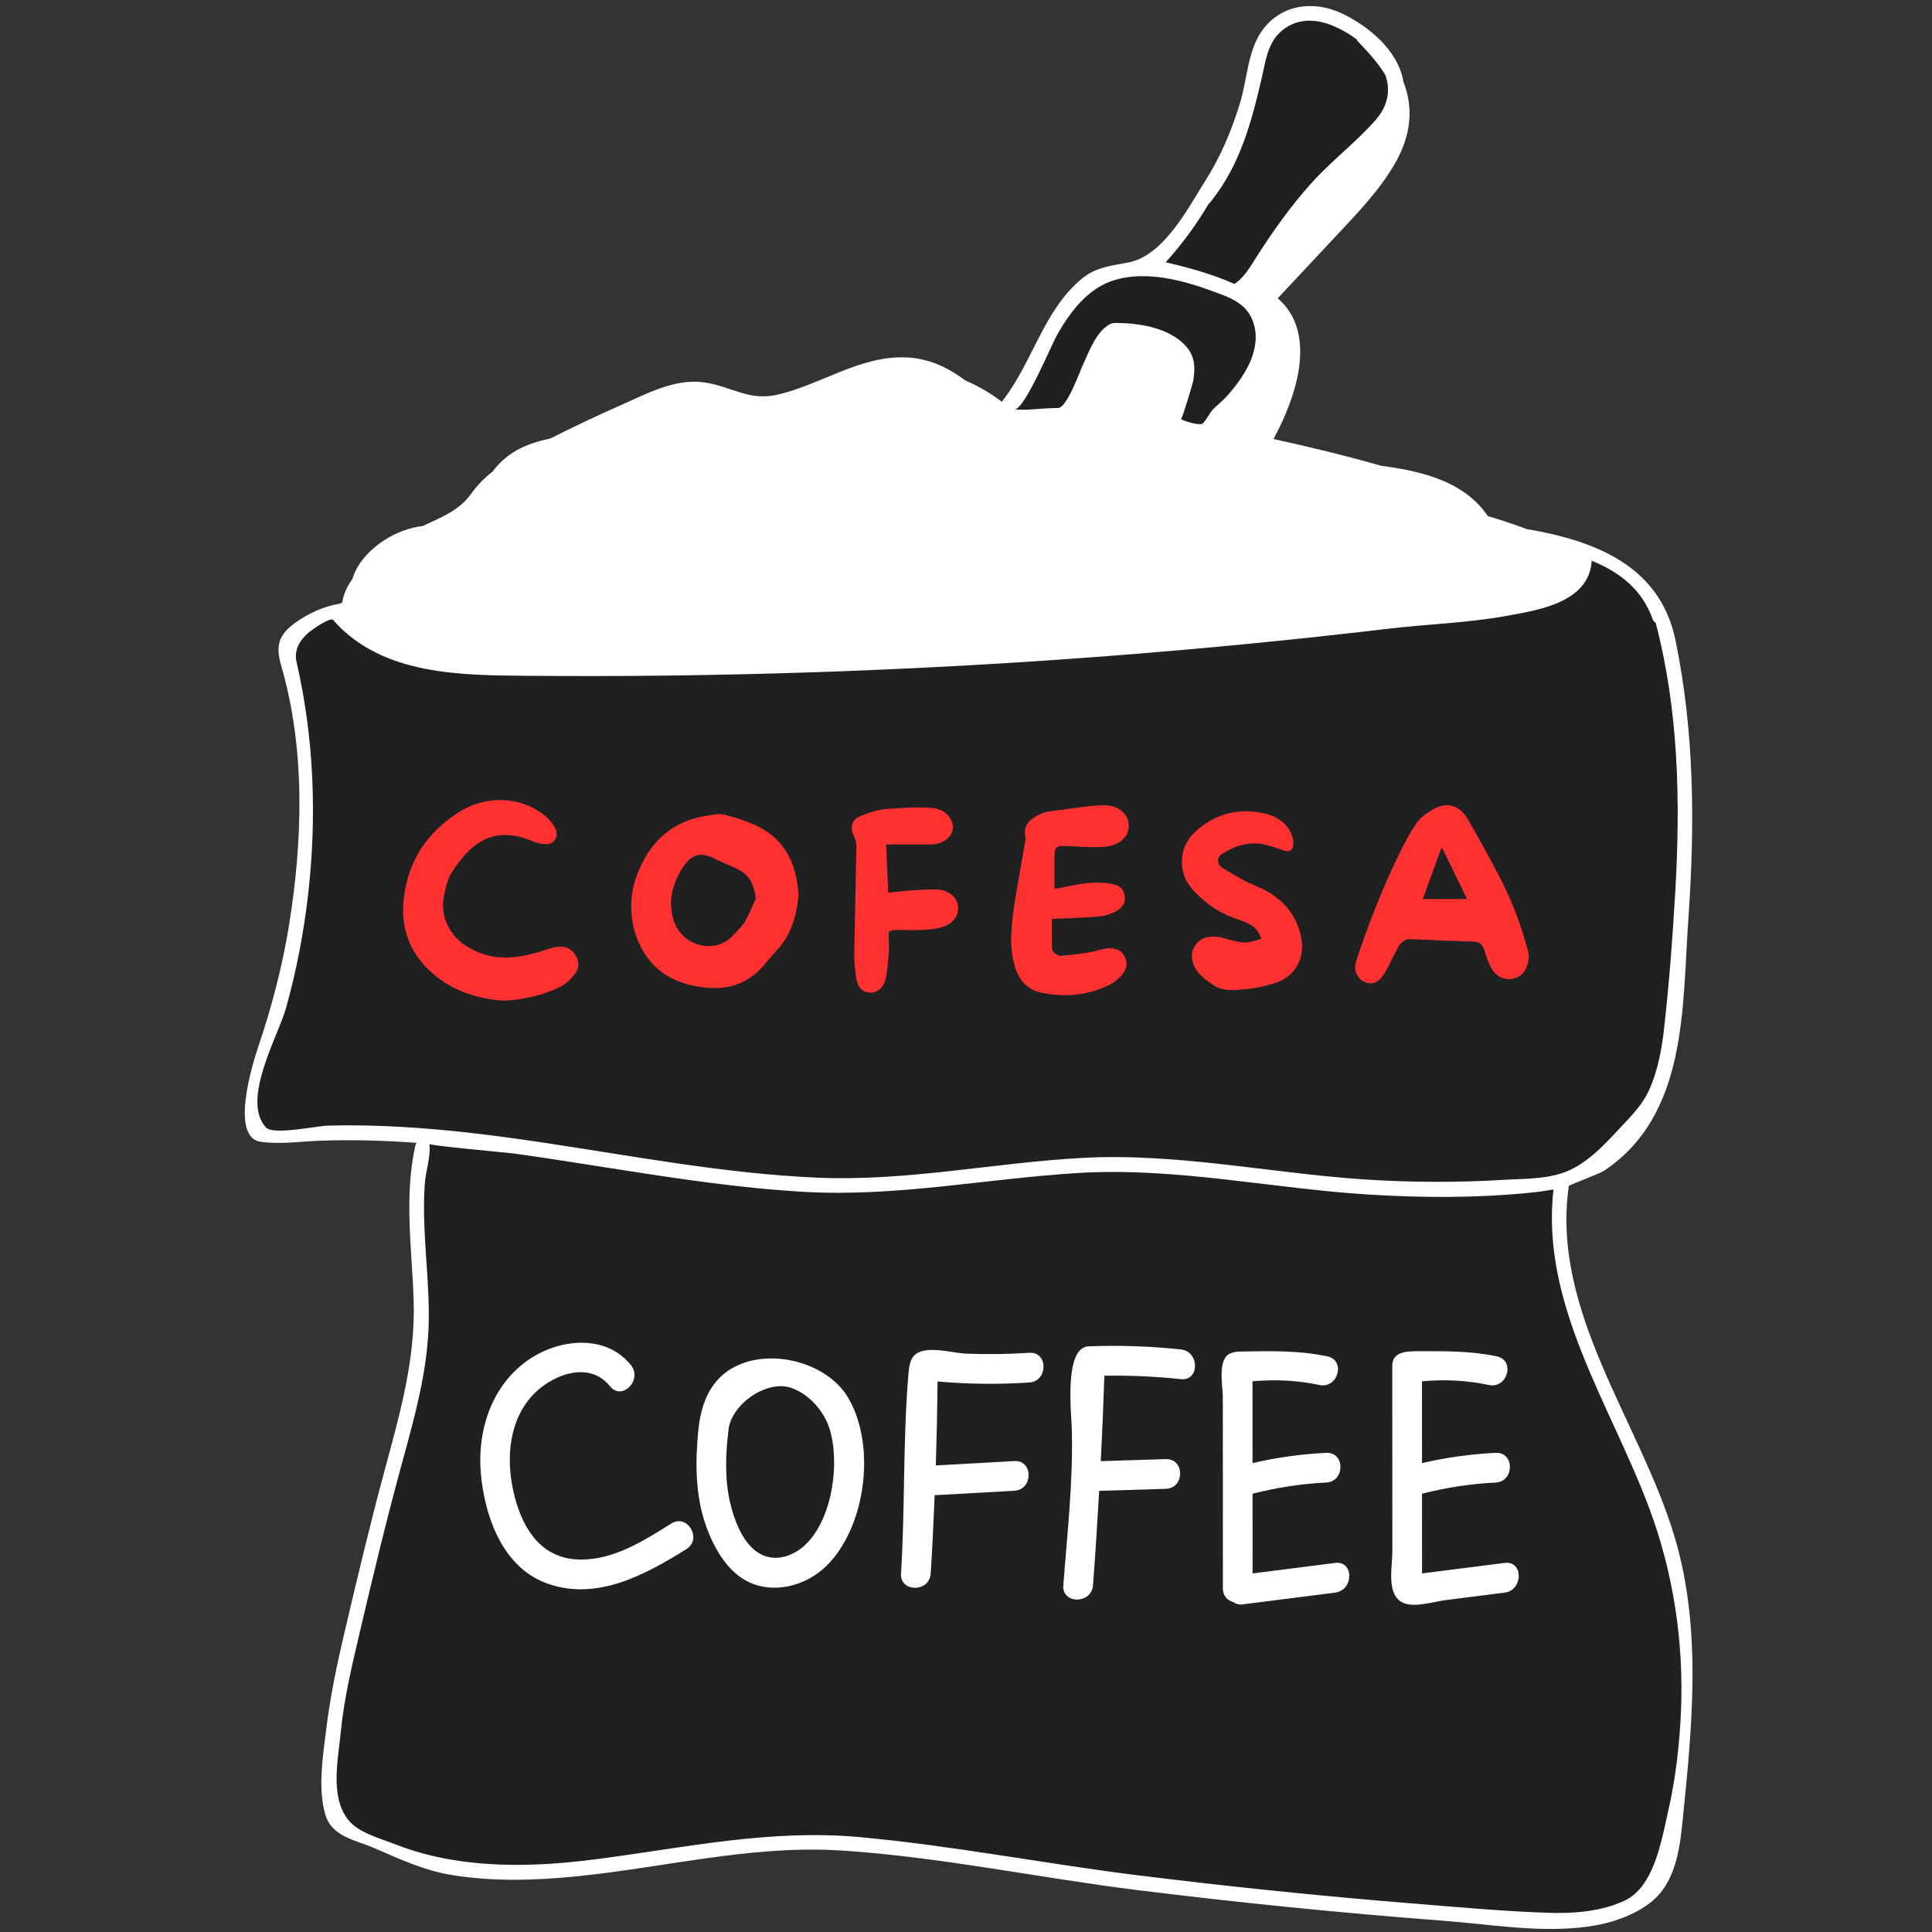 <svg version="1.0" preserveAspectRatio="xMidYMid meet" height="1080" viewBox="0 0 810 810" zoomAndPan="magnify" width="1080" xmlns:xlink="http://www.w3.org/1999/xlink" xmlns="http://www.w3.org/2000/svg"><rect x="0" y="0" width="810" height="810" fill="#333333" stroke="none"/><defs><g></g></defs><path fill-rule="nonzero" fill-opacity="1" d="M 264.574 579.078 C 263.582 581.133 261.648 582.516 259.77 582.516 C 258.508 582.516 257.336 581.883 256.379 580.68 C 253.152 576.621 248.68 574.477 243.445 574.477 C 234.875 574.477 226.355 580.012 221.719 585.5 C 213.031 595.77 210.625 611.324 215.109 628.176 C 219.656 645.27 229.312 654.426 243.035 654.664 C 243.25 654.668 243.465 654.672 243.68 654.672 C 257.469 654.672 269.348 647.262 280.836 640.098 L 281.883 639.441 C 282.789 638.879 283.715 638.594 284.629 638.594 C 287.113 638.594 289.02 640.719 289.621 642.82 C 290.312 645.238 289.445 647.477 287.309 648.809 C 274.336 656.887 259.18 665.5 243.473 665.5 C 238.816 665.5 234.254 664.727 229.918 663.203 C 210.133 656.234 204.387 633.629 202.727 620.777 C 200.062 600.164 207.012 581.664 221.309 571.289 C 227.898 566.508 236.109 563.77 243.836 563.77 C 249.68 563.77 257.906 565.352 263.914 572.898 C 265.355 574.707 265.594 576.961 264.574 579.078 Z M 345.625 656.199 C 339.992 661.605 332.168 664.832 324.695 664.832 C 321.848 664.832 319.094 664.379 316.508 663.48 C 305.996 659.832 299.98 648.43 296.785 639.504 C 291.777 625.496 292.559 610.094 293.586 599.727 C 294.387 591.621 296.539 585.371 300.164 580.625 C 302.062 578.145 304.422 576.066 307.176 574.445 C 311.723 571.77 317.332 570.355 323.387 570.355 C 336.383 570.355 348.961 576.684 354.688 586.102 C 366.582 605.66 362.094 640.379 345.625 656.199 Z M 392.25 578.301 L 392.242 579.184 C 392.141 590.738 391.895 602.578 391.52 614.379 L 391.488 615.27 L 392.379 615.219 C 403.348 614.598 414.316 613.988 425.281 613.375 C 425.441 613.367 425.566 613.363 425.688 613.363 C 428.875 613.363 430.371 615.82 430.441 618.254 C 430.52 621.055 428.754 623.996 425.223 624.191 C 419.496 624.512 413.773 624.832 408.051 625.152 C 402.637 625.457 397.227 625.762 391.816 626.059 L 391.074 626.102 L 391.043 626.84 C 390.562 638.852 390.02 649.582 389.391 659.648 C 389.172 663.234 386.234 664.871 383.602 664.871 C 382.047 664.871 380.633 664.316 379.723 663.344 C 378.867 662.434 378.48 661.227 378.57 659.746 C 379.352 647.27 379.586 634.508 379.812 622.172 C 380.094 606.938 380.387 591.184 381.703 575.852 C 381.871 573.895 382.109 571.836 382.988 570.098 C 384.109 567.867 386.695 566.785 390.891 566.785 C 393.707 566.785 396.82 567.262 399.57 567.684 C 401.523 567.984 403.367 568.266 404.805 568.328 C 408.172 568.461 411.586 568.531 414.961 568.531 C 420.477 568.531 426.066 568.348 431.57 567.98 C 431.715 567.973 431.859 567.969 431.996 567.969 C 435.344 567.969 436.613 570.559 436.684 572.781 C 436.773 575.598 435.012 578.57 431.465 578.801 C 426.012 579.16 420.488 579.344 415.047 579.344 C 407.785 579.344 400.414 579.02 393.129 578.379 Z M 462.219 575.965 L 462.195 576.742 C 461.816 588.324 461.312 600.371 460.695 612.543 L 460.648 613.43 L 461.535 613.402 C 470.508 613.117 479.48 612.844 488.441 612.57 L 488.785 612.559 C 488.855 612.559 488.926 612.555 488.992 612.555 C 492.367 612.555 493.914 615.129 493.949 617.68 C 493.992 620.344 492.379 623.266 488.738 623.379 L 460.816 624.234 L 460.07 624.258 L 460.027 625.004 C 459.219 639.211 458.371 652.156 457.434 664.578 C 457.16 668.168 454.199 669.805 451.559 669.805 C 450.008 669.805 448.605 669.25 447.711 668.289 C 446.871 667.383 446.5 666.176 446.613 664.699 C 446.965 660.039 447.367 655.27 447.758 650.652 C 449.203 633.48 450.699 615.723 450.148 598.406 C 450.125 597.676 450.062 596.688 449.988 595.438 C 449.559 588.426 448.555 572.008 453.23 566.836 C 454.133 565.836 455.184 565.324 456.438 565.273 C 459.895 565.141 463.402 565.07 466.852 565.07 C 476.191 565.07 485.66 565.574 494.988 566.57 C 498.609 566.953 500.352 570.082 500.195 572.973 C 500.086 575.031 498.879 577.43 495.832 577.43 C 495.617 577.43 495.391 577.418 495.16 577.395 C 485.984 576.418 476.531 575.926 467.055 575.926 C 465.707 575.926 464.344 575.934 463 575.953 Z M 560.113 574.656 C 559.844 577.246 557.828 580 554.625 580 C 554.211 580 553.777 579.953 553.344 579.859 C 547.117 578.547 540.688 577.883 534.234 577.883 C 531.219 577.883 528.125 578.027 525.039 578.312 L 524.301 578.383 L 524.301 579.125 C 524.301 590.555 524.309 601.98 524.316 613.41 L 524.316 614.434 L 525.316 614.203 C 535.301 611.875 545.633 610.438 556.027 609.934 C 556.141 609.93 556.246 609.926 556.355 609.926 C 559.598 609.926 561.113 612.414 561.172 614.883 C 561.234 617.586 559.629 620.574 555.949 620.75 C 545.539 621.254 535.395 622.793 524.93 625.457 L 524.316 625.613 L 524.316 626.246 C 524.32 631.789 524.32 637.336 524.324 642.879 C 524.328 648.477 524.328 654.07 524.332 659.664 L 524.332 660.59 L 525.25 660.477 L 543.012 658.215 L 559.875 656.07 C 560.145 656.035 560.406 656.02 560.656 656.02 C 563.559 656.02 564.73 658.23 564.859 660.301 C 565.039 663.156 563.281 666.441 559.668 666.898 C 546.758 668.547 533.848 670.184 520.934 671.824 C 520.676 671.855 520.422 671.875 520.18 671.875 C 519.184 671.875 518.32 671.598 517.613 671.051 L 517.484 670.953 L 517.324 670.91 C 516.18 670.602 513.516 669.5 513.516 665.938 C 513.508 648.23 513.5 630.512 513.5 612.797 C 513.496 608.262 513.492 603.727 513.492 599.191 C 513.488 594.656 513.488 590.121 513.484 585.586 C 513.484 584.59 513.383 583.367 513.266 581.953 C 512.844 576.816 512.266 569.781 516.262 568.109 C 517.75 567.484 519.469 567.461 521.129 567.438 L 522.539 567.414 C 525.457 567.371 528.473 567.324 531.402 567.324 C 538.734 567.324 547.43 567.578 556.316 569.461 C 559.445 570.121 560.328 572.578 560.113 574.656 Z M 584.551 625.113 C 584.543 607.617 584.535 590.121 584.535 572.625 C 584.535 570.277 585.551 568.824 587.734 568.051 C 589.766 567.328 592.371 567.328 594.668 567.324 L 594.938 567.324 L 596.332 567.32 C 597.508 567.316 598.676 567.316 599.844 567.316 C 609.004 567.316 618.004 567.477 627.371 569.461 C 630.5 570.121 631.383 572.578 631.168 574.656 C 630.895 577.246 628.879 580 625.676 580 C 625.262 580 624.832 579.953 624.398 579.859 C 618.168 578.547 611.738 577.883 605.285 577.883 C 602.27 577.883 599.176 578.027 596.094 578.312 L 595.352 578.383 L 595.352 579.125 C 595.352 590.555 595.359 601.98 595.367 613.41 L 595.371 614.434 L 596.371 614.203 C 606.352 611.875 616.684 610.438 627.082 609.934 C 627.191 609.93 627.301 609.926 627.406 609.926 C 630.652 609.926 632.164 612.414 632.227 614.883 C 632.289 617.586 630.684 620.574 627.004 620.75 C 616.59 621.254 606.445 622.793 595.984 625.457 L 595.367 625.613 L 595.367 626.246 C 595.375 631.84 595.375 637.438 595.379 643.031 C 595.379 648.574 595.379 654.121 595.387 659.664 L 595.387 660.59 L 596.305 660.477 L 614.793 658.121 L 630.93 656.07 C 631.195 656.035 631.457 656.02 631.711 656.02 C 634.609 656.02 635.781 658.23 635.914 660.301 C 636.094 663.156 634.336 666.441 630.723 666.898 C 626.547 667.434 622.367 667.961 618.191 668.492 C 614.012 669.023 609.832 669.555 605.656 670.086 C 604.422 670.246 603.004 670.531 601.504 670.832 C 598.773 671.379 595.684 672.004 592.93 672.004 C 590.555 672.004 588.77 671.547 587.48 670.605 C 583.434 667.656 583.938 660.695 584.34 655.102 C 584.453 653.512 584.562 652.012 584.562 650.715 C 584.562 642.184 584.562 633.645 584.551 625.113 Z M 692.25 632.094 C 687.879 620.375 682.457 608.551 677.215 597.117 C 662.922 565.953 648.141 533.727 652.117 498.77 L 652.242 497.676 L 651.16 497.875 C 648.031 498.453 644.637 498.926 641.07 499.277 C 629.551 500.418 617.238 501 604.477 501 C 594.801 501 584.531 500.668 573.941 500.008 C 559.293 499.098 544.438 497.316 530.07 495.594 C 509.336 493.102 487.895 490.531 466.645 490.531 C 461.566 490.531 456.578 490.68 451.816 490.969 C 438.199 491.809 424.551 493.336 411.348 494.812 C 391.773 497.004 371.531 499.266 351.336 499.266 C 346.422 499.266 341.586 499.133 336.965 498.867 C 308.82 497.242 280.664 492.816 255.82 488.914 L 251.465 488.23 C 239.828 486.398 227.793 484.504 215.918 482.852 C 215 482.727 211.516 482.383 207.105 481.949 C 198.242 481.082 181.75 479.465 180.438 478.934 C 180.559 478.984 180.758 479.168 180.816 479.453 C 180.547 479.398 180.352 479.348 180.27 479.305 C 180.305 479.324 180.41 479.41 180.43 479.566 L 180.359 479.574 L 180.023 479.613 L 180.023 479.617 L 180.023 479.613 L 179.758 479.648 L 179.617 479.664 L 179.617 479.668 L 179.215 479.719 C 179.613 482.828 178.93 486.359 178.27 489.777 C 177.859 491.887 177.438 494.07 177.285 496.105 C 176.883 501.605 176.84 507.426 177.145 514.973 C 177.336 519.668 177.656 524.426 177.965 529.027 C 178.484 536.766 179.023 544.77 178.965 552.645 C 178.816 572.789 173.438 592.449 168.23 611.457 L 167.395 614.523 C 160.895 638.309 155.102 662.621 150.184 683.539 L 149.797 685.188 C 146.625 698.664 143.348 712.598 141.992 726.625 C 141.832 728.289 141.621 730.031 141.402 731.871 C 140.168 742.102 138.637 754.832 145.227 763.332 C 148.895 768.055 155.59 770.441 161.496 772.551 C 162.926 773.059 164.277 773.543 165.531 774.039 C 174.016 777.375 183.402 779.766 193.434 781.152 C 200.816 782.172 208.398 782.668 216.617 782.668 C 227.102 782.668 238.527 781.832 251.543 780.109 C 259.18 779.098 266.883 777.945 274.332 776.836 C 296.188 773.566 318.789 770.191 341.336 770.195 C 347.742 770.195 354.031 770.469 360.016 771.008 C 383.223 773.105 406.727 776.715 429.453 780.207 C 444.809 782.57 460.684 785.008 476.328 786.961 C 514.887 791.758 554.027 795.773 592.668 798.898 C 595.582 799.133 598.496 799.371 601.414 799.613 C 616.965 800.895 633.047 802.219 648.883 802.766 C 650.332 802.812 651.766 802.84 653.145 802.84 C 665.023 802.84 674.762 800.965 682.09 797.262 C 684.574 796 686.828 794.109 688.789 791.641 C 694.848 784.055 697.383 772.379 699.418 762.996 C 699.707 761.664 699.984 760.387 700.258 759.188 C 703.164 746.453 704.961 732.32 705.586 717.188 C 706.785 688.117 702.172 658.691 692.25 632.094" fill="#212020"></path><path fill-rule="nonzero" fill-opacity="1" d="M 168.094 473.262 C 185.434 474.238 203.895 476.285 227.953 479.898 C 236.227 481.137 244.637 482.477 252.77 483.766 C 282.074 488.422 312.375 493.234 342.559 494.559 C 345.957 494.703 349.488 494.781 353.055 494.781 C 372.738 494.781 392.441 492.504 411.488 490.301 C 425.32 488.699 439.625 487.047 453.844 486.27 C 458.047 486.039 462.438 485.922 466.895 485.922 C 487.91 485.922 509.168 488.488 529.723 490.969 C 543.5 492.629 557.746 494.348 571.812 495.281 C 582.02 495.961 592.391 496.309 602.637 496.309 C 611.941 496.309 621.371 496.023 630.664 495.461 C 632.34 495.363 634.066 495.289 635.734 495.223 C 644.035 494.883 652.617 494.527 660.266 490.422 C 667.688 486.445 673.535 480.18 679.195 474.121 C 679.977 473.281 680.758 472.445 681.539 471.621 C 685.883 467.027 689.676 462.781 692.156 457.301 C 696.242 448.289 697.746 437.973 698.52 430.992 C 700.434 413.875 701.961 395.148 703.199 373.738 C 705.848 327.582 703.301 292.781 694.941 260.898 L 694.859 260.582 L 694.578 260.41 C 694.121 260.133 693.793 259.719 693.602 259.184 C 689.578 247.887 681.07 239.754 667.59 234.32 L 666.469 233.871 L 666.469 235.078 C 666.469 235.16 666.48 235.246 666.492 235.328 C 666.492 235.332 666.492 235.332 666.492 235.332 C 666.496 235.332 666.496 235.32 666.496 235.305 C 665.359 251.352 646.418 254.742 632.59 257.215 L 631.145 257.473 C 621.129 259.277 610.676 260.156 600.57 261.008 C 594.578 261.508 588.383 262.031 582.434 262.734 C 502.621 272.191 421.461 278.348 341.203 281.027 C 309.531 282.082 277.398 282.621 245.703 282.621 C 237.59 282.621 229.359 282.586 221.238 282.516 L 220.262 282.508 C 192.426 282.277 160.875 282.016 140.879 260.102 C 140.758 259.969 140.652 259.824 140.535 259.625 C 140.383 259.363 139.984 258.898 139.105 258.898 C 136.203 258.898 129.082 264.383 129.016 264.438 C 124.336 268.418 122.441 273.008 123.535 277.719 C 130.562 308.203 132.215 340.672 128.445 374.23 C 126.59 390.754 123.449 406.988 119.105 422.484 C 118.352 425.18 116.918 428.707 115.258 432.793 C 109.871 446.043 102.492 464.188 110.926 473.277 C 111.168 473.527 111.449 473.738 111.801 473.922 C 112.938 474.535 114.762 474.832 117.375 474.832 C 121.578 474.832 127.027 474.066 131.402 473.445 C 134.012 473.078 136.27 472.762 137.441 472.73 C 140.309 472.656 143.258 472.617 146.203 472.617 C 153.195 472.617 160.559 472.832 168.094 473.262" fill="#212020"></path><path fill-rule="nonzero" fill-opacity="1" d="M 517.207 119.793 L 517.605 119.973 L 517.977 119.738 C 521.727 117.359 524.383 113.121 526.727 109.379 C 534.887 96.398 542.73 85.805 550.711 76.996 C 554.699 72.598 559.156 68.5 563.473 64.535 C 568.164 60.227 573.02 55.77 577.32 50.879 C 582.574 44.898 584.039 38.07 581.562 31.133 L 581.531 31.055 L 581.492 30.984 C 578.273 25.672 573.922 20.992 570.09 17.023 C 569.852 16.773 569.691 16.52 569.594 16.258 L 569.512 16.023 L 569.316 15.875 C 565.961 13.375 562.234 11.277 558.531 9.809 C 555.289 8.512 552.098 7.855 549.043 7.855 C 544.004 7.855 539.602 9.613 535.973 13.074 C 531.406 17.434 530.113 23.547 528.859 29.457 C 528.641 30.496 528.41 31.578 528.172 32.609 C 523.914 50.941 519.125 68.621 507.445 83.43 C 507.395 83.496 507.352 83.555 507.309 83.602 C 506.898 84.109 506.453 84.629 505.926 85.219 L 505.871 85.277 L 505.832 85.348 C 500.777 93.922 494.809 102.02 488.102 109.414 L 487.168 110.445 L 488.52 110.758 C 497.195 112.773 507.383 115.426 517.207 119.793" fill="#212020"></path><path fill-rule="nonzero" fill-opacity="1" d="M 575.965 58.641 C 575.215 59.348 574.465 60.059 573.727 60.773 C 570.711 63.684 557.727 78.07 546.121 91.574 C 522.629 118.91 522.809 121.375 522.867 122.18 C 522.895 122.543 523.055 122.848 523.328 123.039 C 523.824 123.391 524.25 123.727 524.672 124.102 C 525.336 124.645 525.926 125.184 526.496 125.77 L 527.09 126.379 L 527.672 125.762 C 528.855 124.516 530.035 123.277 531.215 122.055 C 533.199 119.984 535.184 117.922 537.176 115.855 C 548.441 104.156 560.09 92.055 570.574 79.414 C 577.672 70.871 585.074 60.645 586.148 49.566 L 586.473 46.203 L 584.648 49.051 C 582.383 52.586 579.117 55.664 575.965 58.641" fill="#ffffff"></path><path fill-rule="nonzero" fill-opacity="1" d="M 510.207 178.621 L 509.07 179.703 L 510.605 180.012 C 513.305 180.559 515.996 181.105 518.672 181.652 C 521.477 182.223 524.332 182.828 527.094 183.41 L 527.68 183.535 L 528.664 183.742 L 528.664 182.738 C 528.68 182.457 528.777 182.148 528.949 181.852 C 538.453 164.66 546.68 141.547 531.949 129 L 531.375 128.512 L 530.844 129.043 C 530.656 129.23 530.457 129.445 530.266 129.664 L 529.895 130.094 L 530.168 130.59 C 530.887 131.91 531.426 133.25 531.816 134.688 C 536.32 151.504 518.203 171.016 510.207 178.621" fill="#ffffff"></path><path fill-rule="nonzero" fill-opacity="1" d="M 435.141 172.281 C 436.027 172.215 436.914 172.145 437.801 172.094 C 439.898 171.961 441.941 171.898 443.668 171.855 C 446.898 171.785 450.32 164.074 453.551 156.184 C 454.055 154.957 454.449 153.988 454.719 153.41 C 455.121 152.551 455.52 151.645 455.945 150.684 C 458.219 145.527 461.047 139.109 465.781 136.598 C 466.371 136.281 467.098 136.219 468.004 136.219 L 468.242 136.219 C 475.465 136.27 488.684 137.496 496.105 145.148 C 500.129 149.297 500.391 153.637 499.504 159.293 C 499.305 160.586 495.613 172.699 494.66 174.98 L 491.289 174.98 L 494.801 176.539 C 496.703 177.387 500.473 178.645 503.062 178.645 C 503.336 178.645 503.594 178.633 503.828 178.605 C 504.832 178.488 505.766 177.199 507.512 174.48 C 508.07 173.609 508.652 172.707 508.965 172.383 C 509.801 171.523 510.719 170.695 511.605 169.898 C 512.75 168.867 513.938 167.801 514.996 166.617 C 518.902 162.277 521.941 157.973 524.035 153.82 C 527.762 146.406 528.281 139.039 525.504 133.078 C 522.801 127.285 517.609 124.668 512.402 122.699 C 505.391 120.055 497.203 117.121 488.668 115.773 C 485.32 115.238 482.09 114.969 479.066 114.969 C 471.695 114.969 465.344 116.566 460.188 119.715 C 454.008 123.492 448.691 129.406 443.457 138.328 C 443.121 138.883 442.766 139.504 442.34 140.266 C 441.77 141.277 440.707 143.57 439.359 146.477 C 437.246 151.031 434.355 157.273 431.629 162.297 C 427.23 170.395 425.676 170.805 425.406 170.805 L 425.32 172.43 C 426.402 172.547 427.539 172.602 428.789 172.602 C 430.902 172.602 433.059 172.438 435.141 172.281" fill="#212020"></path><path fill-rule="nonzero" fill-opacity="1" d="M 332.242 581.18 C 330.73 580.633 329.078 580.352 327.336 580.352 C 317.047 580.355 305.793 589.699 304.621 599.223 C 303.074 611.836 303.305 621.723 305.348 630.332 C 306.957 637.102 310.168 646.16 316.312 650.891 C 318.945 652.914 321.914 653.941 325.137 653.941 C 329.996 653.941 335.074 651.555 339.07 647.391 C 350.152 635.852 352.922 612.348 348.477 598.469 C 345.855 590.594 339.484 583.809 332.242 581.18" fill="#212020"></path><path fill-rule="nonzero" fill-opacity="1" d="M 523.305 153.457 C 526.41 147.273 527.793 139.914 524.766 133.422 C 522.234 128.008 517.488 125.492 512.113 123.461 C 504.438 120.566 496.641 117.859 488.539 116.578 C 479.16 115.086 468.891 115.355 460.613 120.414 C 453.5 124.762 448.32 131.652 444.16 138.742 C 443.777 139.375 443.41 140.02 443.051 140.664 C 440.727 144.793 429.602 171.621 425.406 171.621 C 429.453 172.051 433.582 171.539 437.75 171.277 C 439.707 171.156 441.672 171.09 443.648 171.043 C 447.293 170.957 452.473 156.293 453.98 153.062 C 456.609 147.426 459.527 138.992 465.402 135.879 C 466.258 135.422 467.277 135.395 468.246 135.406 C 477.789 135.469 489.73 137.402 496.688 144.578 C 500.898 148.918 501.223 153.578 500.309 159.418 C 500.082 160.902 495.547 175.797 495.133 175.797 C 497.262 176.742 501.379 178.062 503.734 177.793 C 504.879 177.664 507.359 172.867 508.379 171.816 C 510.312 169.824 512.539 168.137 514.391 166.074 C 517.832 162.246 521.043 157.941 523.305 153.457 Z M 532.602 134.473 C 536.852 150.34 521.633 168.879 510.77 179.215 C 513.469 179.758 516.16 180.305 518.836 180.852 C 521.836 181.465 524.84 182.102 527.848 182.738 L 527.848 182.727 C 527.871 182.312 527.996 181.871 528.246 181.441 C 536.332 166.812 546.461 142.434 531.418 129.621 C 531.234 129.809 531.043 130.012 530.883 130.199 C 531.609 131.531 532.188 132.941 532.602 134.473 Z M 585.336 49.492 C 582.48 53.945 578.238 57.543 574.293 61.359 C 568.484 66.969 520.945 120.332 523.801 122.379 C 524.301 122.73 524.754 123.086 525.215 123.496 C 525.859 124.02 526.477 124.582 527.082 125.199 C 528.266 123.953 529.445 122.711 530.629 121.488 C 543.988 107.551 557.66 93.707 569.941 78.895 C 576.684 70.785 584.277 60.438 585.336 49.492 Z M 576.707 50.34 C 582.262 44.016 582.945 37.434 580.793 31.406 C 577.719 26.324 573.535 21.766 569.504 17.59 C 569.18 17.246 568.957 16.895 568.828 16.527 C 565.492 14.039 561.828 11.992 558.23 10.566 C 550.719 7.566 542.684 7.801 536.535 13.664 C 531.34 18.625 530.516 26.145 528.965 32.793 C 524.715 51.098 519.945 68.902 508.086 83.938 C 508.035 84 507.977 84.074 507.922 84.141 C 507.48 84.688 507.016 85.227 506.535 85.762 C 501.422 94.434 495.465 102.508 488.703 109.961 C 498.566 112.254 508.262 114.922 517.539 119.051 C 521.035 116.832 523.574 112.875 526.035 108.941 C 533.176 97.59 541.094 86.398 550.105 76.449 C 558.449 67.238 568.484 59.695 576.707 50.34 Z M 702.383 373.691 C 704.555 335.879 703.785 297.852 694.156 261.105 C 693.59 260.766 693.109 260.234 692.832 259.457 C 688.355 246.879 678.641 239.656 667.285 235.078 C 667.285 235.176 667.316 235.273 667.309 235.371 C 666.086 252.641 644.938 255.812 631.289 258.273 C 615.238 261.172 598.41 261.66 582.531 263.543 C 502.406 273.039 421.879 279.148 341.23 281.84 C 301.25 283.18 261.23 283.676 221.23 283.332 C 193.09 283.098 160.75 283.09 140.277 260.648 C 140.098 260.453 139.957 260.25 139.836 260.047 C 138.801 258.242 130.465 264.289 129.543 265.062 C 125.789 268.25 123.148 272.438 124.328 277.535 C 131.613 309.133 132.871 342.141 129.258 374.32 C 127.422 390.668 124.328 406.867 119.891 422.707 C 116.637 434.297 100.945 461.32 111.523 472.723 C 111.703 472.91 111.926 473.066 112.184 473.203 C 116.59 475.57 133.172 472.027 137.422 471.914 C 147.656 471.645 157.91 471.867 168.141 472.445 C 188.223 473.578 208.195 476.109 228.074 479.094 C 266.125 484.797 304.078 492.055 342.594 493.742 C 380.195 495.383 416.461 487.492 453.801 485.457 C 493.434 483.293 532.48 491.852 571.867 494.469 C 591.422 495.773 611.055 495.828 630.613 494.648 C 640.547 494.051 650.867 494.543 659.879 489.703 C 668.199 485.242 674.547 477.828 680.949 471.059 C 685.035 466.734 688.926 462.461 691.414 456.965 C 695.109 448.816 696.754 439.492 697.711 430.902 C 699.832 411.914 701.281 392.77 702.383 373.691 Z M 704.773 717.152 C 705.957 688.383 701.559 659.387 691.484 632.379 C 675.27 588.898 645.832 546.801 651.305 498.676 C 647.953 499.297 644.547 499.754 641.152 500.086 C 618.875 502.297 596.207 502.211 573.895 500.824 C 533.168 498.293 492.832 489.266 451.867 491.785 C 413.207 494.168 375.883 501.922 336.918 499.68 C 309.656 498.105 282.645 493.953 255.691 489.719 C 242.406 487.633 229.125 485.512 215.809 483.66 C 212.73 483.238 180.113 480.332 180.023 479.613 C 180.691 484.828 178.488 490.922 178.098 496.164 C 177.641 502.414 177.707 508.684 177.961 514.941 C 178.473 527.52 179.875 540.055 179.777 552.648 C 179.625 573.969 173.75 594.328 168.18 614.738 C 161.934 637.609 156.402 660.66 150.977 683.727 C 147.641 697.922 144.207 712.168 142.805 726.703 C 141.727 737.879 138.359 753.148 145.871 762.832 C 150.262 768.484 159.41 770.742 165.832 773.277 C 174.73 776.777 184.086 779.039 193.547 780.344 C 212.738 783 232.293 781.836 251.434 779.297 C 287.82 774.488 323.156 766.859 360.09 770.195 C 399.004 773.711 437.641 781.312 476.43 786.148 C 515.109 790.961 553.883 794.941 592.734 798.082 C 611.414 799.594 630.172 801.305 648.91 801.949 C 659.602 802.316 671.984 801.453 681.723 796.535 C 684.227 795.262 686.348 793.402 688.152 791.133 C 694.961 782.602 697.32 768.395 699.465 759.004 C 702.59 745.316 704.203 730.871 704.773 717.152 Z M 295.375 160.34 C 306.793 162.027 313.875 168.227 325.914 165.484 C 344.227 161.309 360.562 149.008 379.992 149.848 C 389.438 150.258 397.391 154.02 404.805 159.562 C 410.23 161.879 415.336 164.859 420.008 168.457 C 420.051 168.398 420.074 168.34 420.113 168.285 C 432.848 152.254 437.391 130.176 453.59 116.832 C 459.414 112.035 465.832 111.406 472.938 110.078 C 487.863 107.289 497.906 87.516 505.418 75.664 C 511.887 65.453 516.445 54.5 519.953 42.965 C 522.898 33.273 523.078 21.547 528.98 13.055 C 536.746 1.887 550.637 0.004 562.43 5.559 C 573.805 10.91 586.328 21.285 588.387 34.301 C 588.402 34.336 588.41 34.367 588.426 34.402 C 592.512 44.98 591.953 56.324 584.652 68.879 C 578.172 79.996 569.152 89.312 560.418 98.641 C 552.188 107.441 543.926 116.258 535.695 125.055 C 552.645 139.676 543.387 166.707 533.91 184.051 C 549.016 187.363 564.137 191.023 579.016 195.273 C 596.004 197.508 613.898 201.766 623.754 216.352 C 629.285 217.98 634.719 219.832 640.102 221.809 C 668.762 226.734 695.98 237.168 702.441 268.367 C 710.434 307.004 710.621 346.148 707.848 385.355 C 705.238 422.348 707.59 467.672 672.293 490.984 C 670.852 491.93 657.766 496.891 657.719 497.227 C 650.191 549.965 687.547 595.887 702.059 644.258 C 713.762 683.262 709.34 724.852 705.305 764.664 C 704.961 768.043 704.539 771.543 703.879 775 C 702.18 783.941 698.902 792.586 691.387 798.105 C 682.824 804.406 672.203 807.211 661.758 808.199 C 642.766 810 623.891 806.703 605.004 805.27 C 562.047 802 519.176 797.691 476.43 792.375 C 435.113 787.227 393.742 778.434 352.203 775.797 C 351.199 775.797 350.188 775.688 349.191 775.645 C 312.992 774.02 277.461 783.082 241.648 786.672 C 224.102 788.426 206.266 788.949 188.809 786.004 C 177.625 784.121 167.309 779.316 156.98 774.844 C 149.055 771.41 139.086 770.098 136.387 760.742 C 133.203 749.715 135.355 736.379 136.746 725.148 C 138.367 711.973 141.02 698.938 144.051 686.027 C 149.461 662.953 154.934 639.887 161.109 617.004 C 167.543 593.172 174.258 570.023 173.426 545.062 C 172.699 523.277 169.348 501.793 174.145 480.227 C 174.242 479.793 174.402 479.441 174.605 479.141 C 161.172 478.152 147.691 477.766 134.223 478.254 C 125.961 478.547 117.664 479.836 109.41 478.719 C 96.23 476.93 105.902 445.887 108.285 438.84 C 113.855 422.316 118.316 405.512 121.117 388.277 C 126.934 352.438 128.098 314.223 117.887 279.051 C 115.449 270.668 116.832 266.082 123.855 261.059 C 129.027 257.355 135.699 254.164 142.031 253.188 C 142.07 253.176 142.109 253.188 142.145 253.176 C 142.602 252.992 143.059 252.801 143.508 252.617 C 143.742 250.648 144.395 248.562 145.535 246.328 C 146.156 245.102 146.906 243.91 147.746 242.746 C 149.461 236.766 154.07 231.523 159.266 227.746 C 164.02 224.289 169.527 221.879 175.316 220.797 C 175.863 220.699 176.457 220.633 177.086 220.586 C 184.672 217.027 192.398 214.184 197.488 207.078 C 200.164 203.332 203.195 200.324 206.508 197.719 C 207.828 195.984 209.305 194.328 210.996 192.816 C 216.719 187.703 223.547 185.34 230.719 183.84 C 240.43 178.953 250.262 174.293 260.203 169.906 C 271.117 165.094 283.043 158.504 295.375 160.34" fill="#ffffff"></path><path fill-rule="nonzero" fill-opacity="1" d="M 630.824 655.262 C 638.762 654.258 638.664 666.711 630.824 667.707 C 622.473 668.777 614.113 669.828 605.762 670.898 C 600.523 671.566 591.633 674.641 587 671.266 C 581.387 667.176 583.754 656.648 583.746 650.719 C 583.746 642.188 583.746 633.645 583.738 625.113 C 583.73 607.617 583.723 590.121 583.723 572.625 C 583.711 566.402 590.309 566.516 594.938 566.508 C 606.039 566.484 616.625 566.352 627.539 568.66 C 635.387 570.316 632.043 582.316 624.227 580.66 C 614.902 578.695 605.582 578.254 596.168 579.125 C 596.168 590.555 596.176 601.98 596.184 613.41 C 606.324 611.043 616.617 609.625 627.043 609.117 C 635.066 608.727 635.02 621.184 627.043 621.566 C 616.566 622.07 606.34 623.66 596.184 626.246 C 596.191 637.379 596.191 648.523 596.199 659.664 C 607.742 658.195 619.285 656.727 630.824 655.262" fill="#ffffff"></path><path fill-rule="nonzero" fill-opacity="1" d="M 559.773 655.262 C 567.711 654.258 567.613 666.711 559.773 667.707 C 546.863 669.355 533.949 670.996 521.035 672.633 C 519.363 672.844 518.074 672.438 517.113 671.695 C 514.715 671.051 512.699 669.152 512.699 665.938 C 512.695 648.23 512.684 630.512 512.684 612.797 C 512.676 603.727 512.676 594.656 512.668 585.586 C 512.668 580.863 510.238 569.746 515.945 567.355 C 517.562 566.68 519.363 566.645 521.117 566.621 C 533.133 566.441 544.652 566.156 556.484 568.66 C 564.332 570.316 560.988 582.316 553.172 580.66 C 543.852 578.695 534.527 578.254 525.113 579.125 C 525.113 590.555 525.121 601.98 525.129 613.41 C 535.27 611.043 545.562 609.625 555.988 609.117 C 564.016 608.727 563.965 621.184 555.988 621.566 C 545.516 622.07 535.285 623.66 525.129 626.246 C 525.141 637.379 525.141 648.523 525.148 659.664 C 536.688 658.195 548.23 656.727 559.773 655.262" fill="#ffffff"></path><path fill-rule="nonzero" fill-opacity="1" d="M 495.074 565.758 C 502.969 566.598 503.035 579.055 495.074 578.203 C 484.406 577.07 473.73 576.613 463.012 576.77 C 462.621 588.711 462.113 600.652 461.508 612.586 C 470.594 612.301 479.684 612.02 488.762 611.742 C 496.789 611.5 496.754 623.945 488.762 624.191 C 479.453 624.477 470.148 624.762 460.84 625.047 C 460.09 638.254 459.242 651.453 458.246 664.641 C 457.645 672.594 445.195 672.633 445.801 664.641 C 447.457 642.766 450.035 620.383 449.332 598.434 C 449.137 592.281 446.094 564.867 456.402 564.461 C 469.34 563.957 482.203 564.387 495.074 565.758" fill="#ffffff"></path><path fill-rule="nonzero" fill-opacity="1" d="M 431.516 567.168 C 439.527 566.645 439.469 579.102 431.516 579.617 C 418.656 580.465 405.867 580.316 393.059 579.191 C 392.953 590.938 392.707 602.664 392.332 614.402 C 403.312 613.785 414.289 613.172 425.27 612.559 C 433.281 612.113 433.23 624.559 425.27 625.008 C 414.129 625.629 402.992 626.254 391.859 626.875 C 391.422 637.82 390.891 648.758 390.203 659.699 C 389.715 667.668 377.258 667.699 377.758 659.699 C 379.496 631.828 378.508 603.562 380.891 575.781 C 381.066 573.711 381.32 571.59 382.258 569.73 C 385.629 563.043 398.883 567.266 404.836 567.512 C 413.727 567.871 422.637 567.758 431.516 567.168" fill="#ffffff"></path><path fill-rule="nonzero" fill-opacity="1" d="M 338.484 646.828 C 349.121 635.75 352.234 612.879 347.699 598.719 C 345.285 591.461 339.25 584.59 331.965 581.949 C 321.648 578.203 306.754 588.594 305.434 599.32 C 304.191 609.422 303.777 620.18 306.141 630.145 C 307.789 637.07 310.938 645.727 316.809 650.246 C 323.875 655.676 332.75 652.797 338.484 646.828 Z M 355.383 585.676 C 367.52 605.637 363.172 640.473 346.191 656.785 C 338.449 664.219 326.574 667.844 316.238 664.25 C 305.773 660.621 299.535 649.602 296.02 639.781 C 291.453 627.004 291.453 613.016 292.773 599.648 C 293.457 592.707 295.285 585.668 299.52 580.129 C 301.539 577.488 304.004 575.367 306.762 573.742 C 322.016 564.77 346.344 570.816 355.383 585.676" fill="#ffffff"></path><path fill-rule="nonzero" fill-opacity="1" d="M 281.453 638.75 C 288.277 634.504 294.527 645.277 287.738 649.5 C 270.562 660.195 250.367 671.258 229.648 663.973 C 211.762 657.676 204.168 638.285 201.918 620.879 C 199.484 602.062 204.949 582.152 220.832 570.625 C 233.57 561.387 253.75 558.824 264.551 572.391 C 269.484 578.594 260.734 587.453 255.742 581.191 C 246.711 569.844 230.164 576.777 222.34 586.027 C 212.602 597.543 212.184 614.02 215.898 627.969 C 219.566 641.762 227.469 653.582 243.051 653.848 C 257.293 654.094 269.812 646.004 281.453 638.75" fill="#ffffff"></path><g fill-opacity="1" fill="#ff3131"><g transform="translate(165.336, 415.667)"><g><path d="M 75.75 -15.531 C 77.613 -12.676 77.613 -9.988 75.75 -7.469 C 73.562 -4.613 71.336 -2.688 69.078 -1.688 C 61.984 1.625 54.188 3.477 45.688 3.875 C 33.082 2.945 22.863 -1.164 15.031 -8.469 C 4.539 -18.219 1.32 -30.891 5.375 -46.484 C 8.363 -58.234 15.629 -67.82 27.172 -75.25 C 29.828 -76.914 32.613 -78.16 35.531 -78.984 C 38.457 -79.816 41.379 -80.234 44.297 -80.234 C 47.742 -80.234 51.078 -79.688 54.297 -78.594 C 57.516 -77.5 60.453 -75.859 63.109 -73.672 C 65.098 -72.004 66.562 -70.211 67.5 -68.297 C 68.289 -66.492 68.223 -64.898 67.297 -63.516 C 66.234 -62.117 64.641 -61.551 62.516 -61.812 C 60.984 -61.945 59.289 -62.414 57.438 -63.219 C 50.531 -66 44.406 -66.328 39.062 -64.203 C 33.727 -62.078 28.77 -57.367 24.188 -50.078 C 23.195 -48.484 22.453 -46.789 21.953 -45 C 21.453 -43.207 21.07 -41.582 20.812 -40.125 C 19.875 -35.477 20.5 -31.098 22.688 -26.984 C 24.883 -22.867 28.27 -19.711 32.844 -17.516 C 36.426 -15.723 39.957 -14.676 43.438 -14.375 C 46.926 -14.082 50.281 -14.234 53.5 -14.828 C 56.719 -15.43 59.789 -16.227 62.719 -17.219 C 63.582 -17.488 64.523 -17.77 65.547 -18.062 C 66.578 -18.363 67.555 -18.582 68.484 -18.719 C 71.672 -19.051 74.094 -17.988 75.75 -15.531 Z M 75.75 -15.531"></path></g></g></g><g fill-opacity="1" fill="#ff3131"><g transform="translate(261.002, 415.667)"><g><path d="M 42.406 -74.156 C 46.852 -73.094 50.93 -71.766 54.641 -70.172 C 58.359 -68.586 61.578 -66.516 64.297 -63.953 C 67.023 -61.398 69.203 -58.18 70.828 -54.297 C 72.453 -50.422 73.43 -45.695 73.766 -40.125 C 72.961 -31.227 70.406 -24.156 66.094 -18.906 C 65.238 -17.977 64.41 -17.035 63.609 -16.078 C 62.816 -15.117 61.988 -14.172 61.125 -13.234 L 59.234 -10.953 C 52.859 -3.516 44.531 -0.426 34.25 -1.688 C 33.52 -1.758 32.785 -1.859 32.047 -1.984 C 31.316 -2.117 30.586 -2.254 29.859 -2.391 L 29.469 -2.484 C 19.906 -4.473 12.867 -9.453 8.359 -17.422 C 5.836 -21.797 4.328 -26.703 3.828 -32.141 C 3.336 -37.586 3.922 -42.703 5.578 -47.484 C 11.016 -63.078 21.332 -71.867 36.531 -73.859 L 37.625 -74.062 C 38.156 -74.125 38.688 -74.188 39.219 -74.25 C 39.75 -74.32 40.281 -74.359 40.812 -74.359 C 41.406 -74.359 41.938 -74.289 42.406 -74.156 Z M 55.75 -38.531 L 55.844 -38.828 L 55.844 -39.125 C 55.383 -42.707 54.441 -45.477 53.016 -47.438 C 51.586 -49.395 49.312 -51.004 46.188 -52.266 C 43.332 -53.453 40.844 -54.578 38.719 -55.641 C 35.863 -57.109 33.406 -57.594 31.344 -57.094 C 29.289 -56.594 27.367 -55.051 25.578 -52.469 C 20.273 -44.438 18.984 -36.633 21.703 -29.062 C 22.629 -26.539 24.102 -24.414 26.125 -22.688 C 28.156 -20.969 30.5 -19.844 33.156 -19.312 C 34.082 -19.113 35.039 -19.016 36.031 -19.016 C 40.281 -19.016 43.801 -20.609 46.594 -23.797 C 46.852 -24.055 47.098 -24.301 47.328 -24.531 C 47.566 -24.77 47.785 -24.988 47.984 -25.188 C 48.578 -25.852 49.156 -26.5 49.719 -27.125 C 50.281 -27.758 50.797 -28.441 51.266 -29.172 C 51.859 -30.234 52.422 -31.312 52.953 -32.406 C 53.484 -33.5 53.984 -34.609 54.453 -35.734 C 54.648 -36.203 54.848 -36.664 55.047 -37.125 C 55.242 -37.594 55.477 -38.062 55.75 -38.531 Z M 55.75 -38.531"></path></g></g></g><g fill-opacity="1" fill="#ff3131"><g transform="translate(353.483, 415.667)"><g><path d="M 48.078 -36.031 C 48.41 -33.977 47.992 -32.156 46.828 -30.562 C 45.672 -28.969 44 -27.805 41.812 -27.078 C 40.352 -26.609 38.859 -26.289 37.328 -26.125 C 35.805 -25.957 34.379 -25.844 33.047 -25.781 C 31.723 -25.719 30.395 -25.688 29.062 -25.688 C 27.738 -25.688 26.41 -25.719 25.078 -25.781 C 24.422 -25.781 23.773 -25.781 23.141 -25.781 C 22.516 -25.781 21.867 -25.781 21.203 -25.781 C 21.004 -25.781 20.707 -25.68 20.312 -25.484 C 20.113 -25.348 19.91 -25.281 19.703 -25.281 L 19.109 -24.984 L 19.109 -24.297 C 19.109 -23.828 19.109 -23.391 19.109 -22.984 C 19.109 -22.586 19.109 -22.16 19.109 -21.703 C 19.18 -20.773 19.219 -19.797 19.219 -18.766 C 19.219 -17.734 19.18 -16.723 19.109 -15.734 L 19.016 -14.734 C 18.879 -13.078 18.727 -11.414 18.562 -9.75 C 18.395 -8.094 18.113 -6.469 17.719 -4.875 C 17.32 -3.219 16.473 -1.875 15.172 -0.844 C 13.879 0.188 12.504 0.633 11.047 0.5 C 7.992 0.301 6.133 -1.789 5.469 -5.781 C 4.938 -9.289 4.672 -12.473 4.672 -15.328 C 4.742 -19.641 4.828 -23.938 4.922 -28.219 C 5.023 -32.5 5.109 -36.797 5.172 -41.109 C 5.242 -44.359 5.312 -47.625 5.375 -50.906 C 5.438 -54.195 5.504 -57.469 5.578 -60.719 C 5.578 -62.25 5.242 -63.676 4.578 -65 C 3.586 -67.062 3.391 -68.891 3.984 -70.484 C 4.516 -71.867 5.641 -72.895 7.359 -73.562 C 11.148 -75.156 14.633 -76.117 17.812 -76.453 C 19.738 -76.586 21.848 -76.738 24.141 -76.906 C 26.43 -77.07 28.836 -77.156 31.359 -77.156 C 33.348 -77.156 35.207 -77.086 36.938 -76.953 C 39.988 -76.754 42.41 -75.625 44.203 -73.562 C 45.523 -71.969 46.117 -70.242 45.984 -68.391 C 45.785 -66.328 44.723 -64.648 42.797 -63.359 C 40.879 -62.066 38.426 -61.488 35.438 -61.625 C 33.645 -61.625 31.816 -61.625 29.953 -61.625 C 28.098 -61.625 26.211 -61.625 24.297 -61.625 L 18.016 -61.625 L 18.906 -41.406 L 20.109 -41.516 C 20.578 -41.578 21.039 -41.625 21.5 -41.656 C 21.969 -41.688 22.43 -41.738 22.891 -41.812 C 23.953 -41.945 24.977 -42.062 25.969 -42.156 C 26.969 -42.258 27.969 -42.344 28.969 -42.406 L 30.562 -42.5 C 32.02 -42.57 33.523 -42.641 35.078 -42.703 C 36.641 -42.773 38.156 -42.773 39.625 -42.703 C 41.875 -42.566 43.781 -41.883 45.344 -40.656 C 46.906 -39.438 47.816 -37.895 48.078 -36.031 Z M 48.078 -36.031"></path></g></g></g><g fill-opacity="1" fill="#ff3131"><g transform="translate(420.281, 415.667)"><g><path d="M 44.203 -18.125 C 45.391 -18.188 46.68 -18 48.078 -17.562 C 49.473 -17.133 50.566 -16.055 51.359 -14.328 C 52.617 -11.68 52.055 -9.062 49.672 -6.469 C 48.211 -4.875 46.488 -3.582 44.5 -2.594 C 36 1.52 26.707 2.582 16.625 0.594 C 10.719 -0.594 6.867 -4.441 5.078 -10.953 C 3.953 -15.066 3.488 -19.195 3.688 -23.344 C 3.883 -27.488 4.25 -31.391 4.781 -35.047 C 5.238 -38.098 5.734 -41.148 6.266 -44.203 C 6.797 -47.254 7.328 -50.27 7.859 -53.25 C 8.129 -54.719 8.379 -56.164 8.609 -57.594 C 8.836 -59.02 9.086 -60.461 9.359 -61.922 L 9.453 -62.312 C 9.523 -62.707 9.594 -63.117 9.656 -63.547 C 9.719 -63.984 9.688 -64.438 9.562 -64.906 C 8.832 -68.551 10.422 -71.438 14.328 -73.562 C 15.066 -73.957 15.816 -74.32 16.578 -74.656 C 17.336 -74.988 18.113 -75.223 18.906 -75.359 L 23.188 -75.953 C 26.25 -76.348 29.352 -76.758 32.5 -77.188 C 35.656 -77.625 38.789 -77.91 41.906 -78.047 C 42.176 -78.047 42.441 -78.047 42.703 -78.047 C 45.828 -78.047 48.348 -77.148 50.266 -75.359 C 51.992 -73.828 52.891 -71.938 52.953 -69.688 C 53.023 -67.164 52.082 -65.07 50.125 -63.406 C 48.164 -61.75 45.594 -60.82 42.406 -60.625 C 40.352 -60.488 38.297 -60.453 36.234 -60.516 C 34.18 -60.586 32.125 -60.691 30.062 -60.828 L 27.469 -60.922 C 26.207 -60.984 25.211 -61 24.484 -60.969 C 23.754 -60.938 23.16 -60.688 22.703 -60.219 C 22.234 -59.82 21.961 -59.258 21.891 -58.531 C 21.828 -57.801 21.797 -56.805 21.797 -55.547 C 21.797 -54.285 21.797 -53.023 21.797 -51.766 C 21.797 -50.504 21.797 -49.242 21.797 -47.984 L 21.797 -43 L 23.094 -43.203 C 23.82 -43.336 24.535 -43.469 25.234 -43.594 C 25.93 -43.727 26.645 -43.895 27.375 -44.094 C 28.906 -44.363 30.414 -44.629 31.906 -44.891 C 33.395 -45.16 34.867 -45.363 36.328 -45.5 C 40.047 -45.82 43.5 -45.617 46.688 -44.891 C 49.539 -44.297 51.066 -42.539 51.266 -39.625 C 51.398 -37.957 51.035 -36.645 50.172 -35.688 C 49.305 -34.727 48.41 -34.016 47.484 -33.547 C 45.16 -32.348 42.906 -31.648 40.719 -31.453 C 38.594 -31.254 36.414 -31.102 34.188 -31 C 31.969 -30.906 29.727 -30.789 27.469 -30.656 C 26.539 -30.656 25.594 -30.625 24.625 -30.562 C 23.664 -30.5 22.691 -30.469 21.703 -30.469 L 20.703 -30.359 L 20.703 -29.359 C 20.703 -28.898 20.703 -28.422 20.703 -27.922 C 20.703 -27.422 20.703 -26.941 20.703 -26.484 C 20.703 -25.086 20.703 -23.676 20.703 -22.25 C 20.703 -20.82 20.738 -19.41 20.812 -18.016 C 20.812 -17.555 20.957 -17.141 21.25 -16.766 C 21.551 -16.398 21.801 -16.117 22 -15.922 C 22.258 -15.723 22.586 -15.508 22.984 -15.281 C 23.391 -15.051 23.828 -14.938 24.297 -14.938 C 28.004 -15.195 32.117 -15.691 36.641 -16.422 C 37.234 -16.492 37.812 -16.609 38.375 -16.766 C 38.938 -16.93 39.484 -17.082 40.016 -17.219 C 40.742 -17.414 41.457 -17.598 42.156 -17.766 C 42.852 -17.93 43.535 -18.051 44.203 -18.125 Z M 44.203 -18.125"></path></g></g></g><g fill-opacity="1" fill="#ff3131"><g transform="translate(491.856, 415.667)"><g><path d="M 53.359 -23.984 C 54.555 -19.273 54.191 -15.062 52.266 -11.344 C 50.336 -7.633 47.188 -5.047 42.812 -3.578 C 37.895 -1.859 31.984 -0.863 25.078 -0.594 C 21.961 -0.457 19.191 -1.172 16.766 -2.734 C 14.348 -4.297 12.41 -5.875 10.953 -7.469 C 9.359 -9.258 8.379 -11.18 8.016 -13.234 C 7.648 -15.297 7.961 -17.156 8.953 -18.812 C 10.547 -21.602 13.172 -23 16.828 -23 C 17.816 -23 18.812 -22.898 19.812 -22.703 C 20.207 -22.566 20.633 -22.445 21.094 -22.344 C 21.562 -22.25 21.992 -22.133 22.391 -22 C 24.18 -21.469 26.004 -21.035 27.859 -20.703 C 29.723 -20.367 31.688 -20.504 33.75 -21.109 L 37.031 -22.094 L 36.531 -23.188 C 35.664 -25.25 34.438 -26.758 32.844 -27.719 C 31.258 -28.688 29.602 -29.438 27.875 -29.969 C 21.039 -32.02 14.867 -35.832 9.359 -41.406 C 5.305 -45.52 3.414 -50.133 3.688 -55.25 C 3.945 -60.289 6.234 -64.57 10.547 -68.094 C 18.773 -74.863 28.102 -77.02 38.531 -74.562 C 43.176 -73.5 46.625 -71.145 48.875 -67.5 C 49.738 -65.969 50.238 -64.305 50.375 -62.516 C 50.375 -61.984 50.305 -61.383 50.172 -60.719 C 50.035 -60.062 49.738 -59.566 49.281 -59.234 C 48.477 -58.629 47.25 -58.66 45.594 -59.328 C 43.602 -60.129 41.18 -60.875 38.328 -61.562 C 35.473 -62.258 32.453 -62.242 29.266 -61.516 C 27.742 -61.18 26.27 -60.68 24.844 -60.016 C 23.414 -59.359 22.102 -58.664 20.906 -57.938 C 19.508 -57.133 18.812 -56.102 18.812 -54.844 C 18.812 -53.582 19.477 -52.523 20.812 -51.672 L 23 -50.375 C 24.789 -49.312 26.598 -48.266 28.422 -47.234 C 30.242 -46.203 32.117 -45.289 34.047 -44.5 C 44.66 -40.25 51.098 -33.41 53.359 -23.984 Z M 53.359 -23.984"></path></g></g></g><g fill-opacity="1" fill="#ff3131"><g transform="translate(564.527, 415.667)"><g><path d="M 76.156 -16.328 C 76.219 -15.859 76.316 -15.426 76.453 -15.031 C 76.391 -12.57 75.844 -10.516 74.812 -8.859 C 73.781 -7.203 72.336 -6.109 70.484 -5.578 C 68.617 -4.973 66.82 -5.035 65.094 -5.766 C 63.375 -6.504 61.984 -7.734 60.922 -9.453 C 59.797 -11.379 58.832 -13.77 58.031 -16.625 C 57.77 -17.688 57.305 -18.648 56.641 -19.516 C 55.973 -20.379 54.781 -20.844 53.062 -20.906 C 51.133 -20.969 49.207 -21.031 47.281 -21.094 C 45.352 -21.164 43.43 -21.234 41.516 -21.297 C 38.992 -21.43 36.438 -21.547 33.844 -21.641 C 31.258 -21.742 28.672 -21.832 26.078 -21.906 C 25.41 -21.906 24.68 -21.617 23.891 -21.047 C 23.098 -20.484 22.5 -19.906 22.094 -19.312 C 21.562 -18.383 21.047 -17.438 20.547 -16.469 C 20.055 -15.508 19.578 -14.566 19.109 -13.641 C 18.648 -12.711 18.172 -11.75 17.672 -10.75 C 17.172 -9.758 16.625 -8.797 16.031 -7.859 C 13.707 -3.816 10.883 -2.523 7.562 -3.984 C 6.238 -4.516 5.16 -5.578 4.328 -7.172 C 3.504 -8.766 3.422 -10.617 4.078 -12.734 C 6.398 -19.973 9.391 -28.172 13.047 -37.328 C 15.367 -43.172 18.285 -49.742 21.797 -57.047 C 22.797 -59.098 23.91 -61.27 25.141 -63.562 C 26.367 -65.852 27.711 -68.094 29.172 -70.281 C 30.691 -72.469 32.914 -74.391 35.844 -76.047 C 38.031 -77.379 40.117 -78.047 42.109 -78.047 C 45.629 -78.047 48.551 -76.086 50.875 -72.172 C 55.445 -64.336 59.922 -56.191 64.297 -47.734 C 68.68 -39.273 72.234 -30.363 74.953 -21 C 75.223 -20.133 75.457 -19.305 75.656 -18.516 C 75.852 -17.723 76.02 -16.992 76.156 -16.328 Z M 31.953 -38.719 L 50.562 -38.719 L 39.922 -60.531 Z M 31.953 -38.719"></path></g></g></g></svg>
